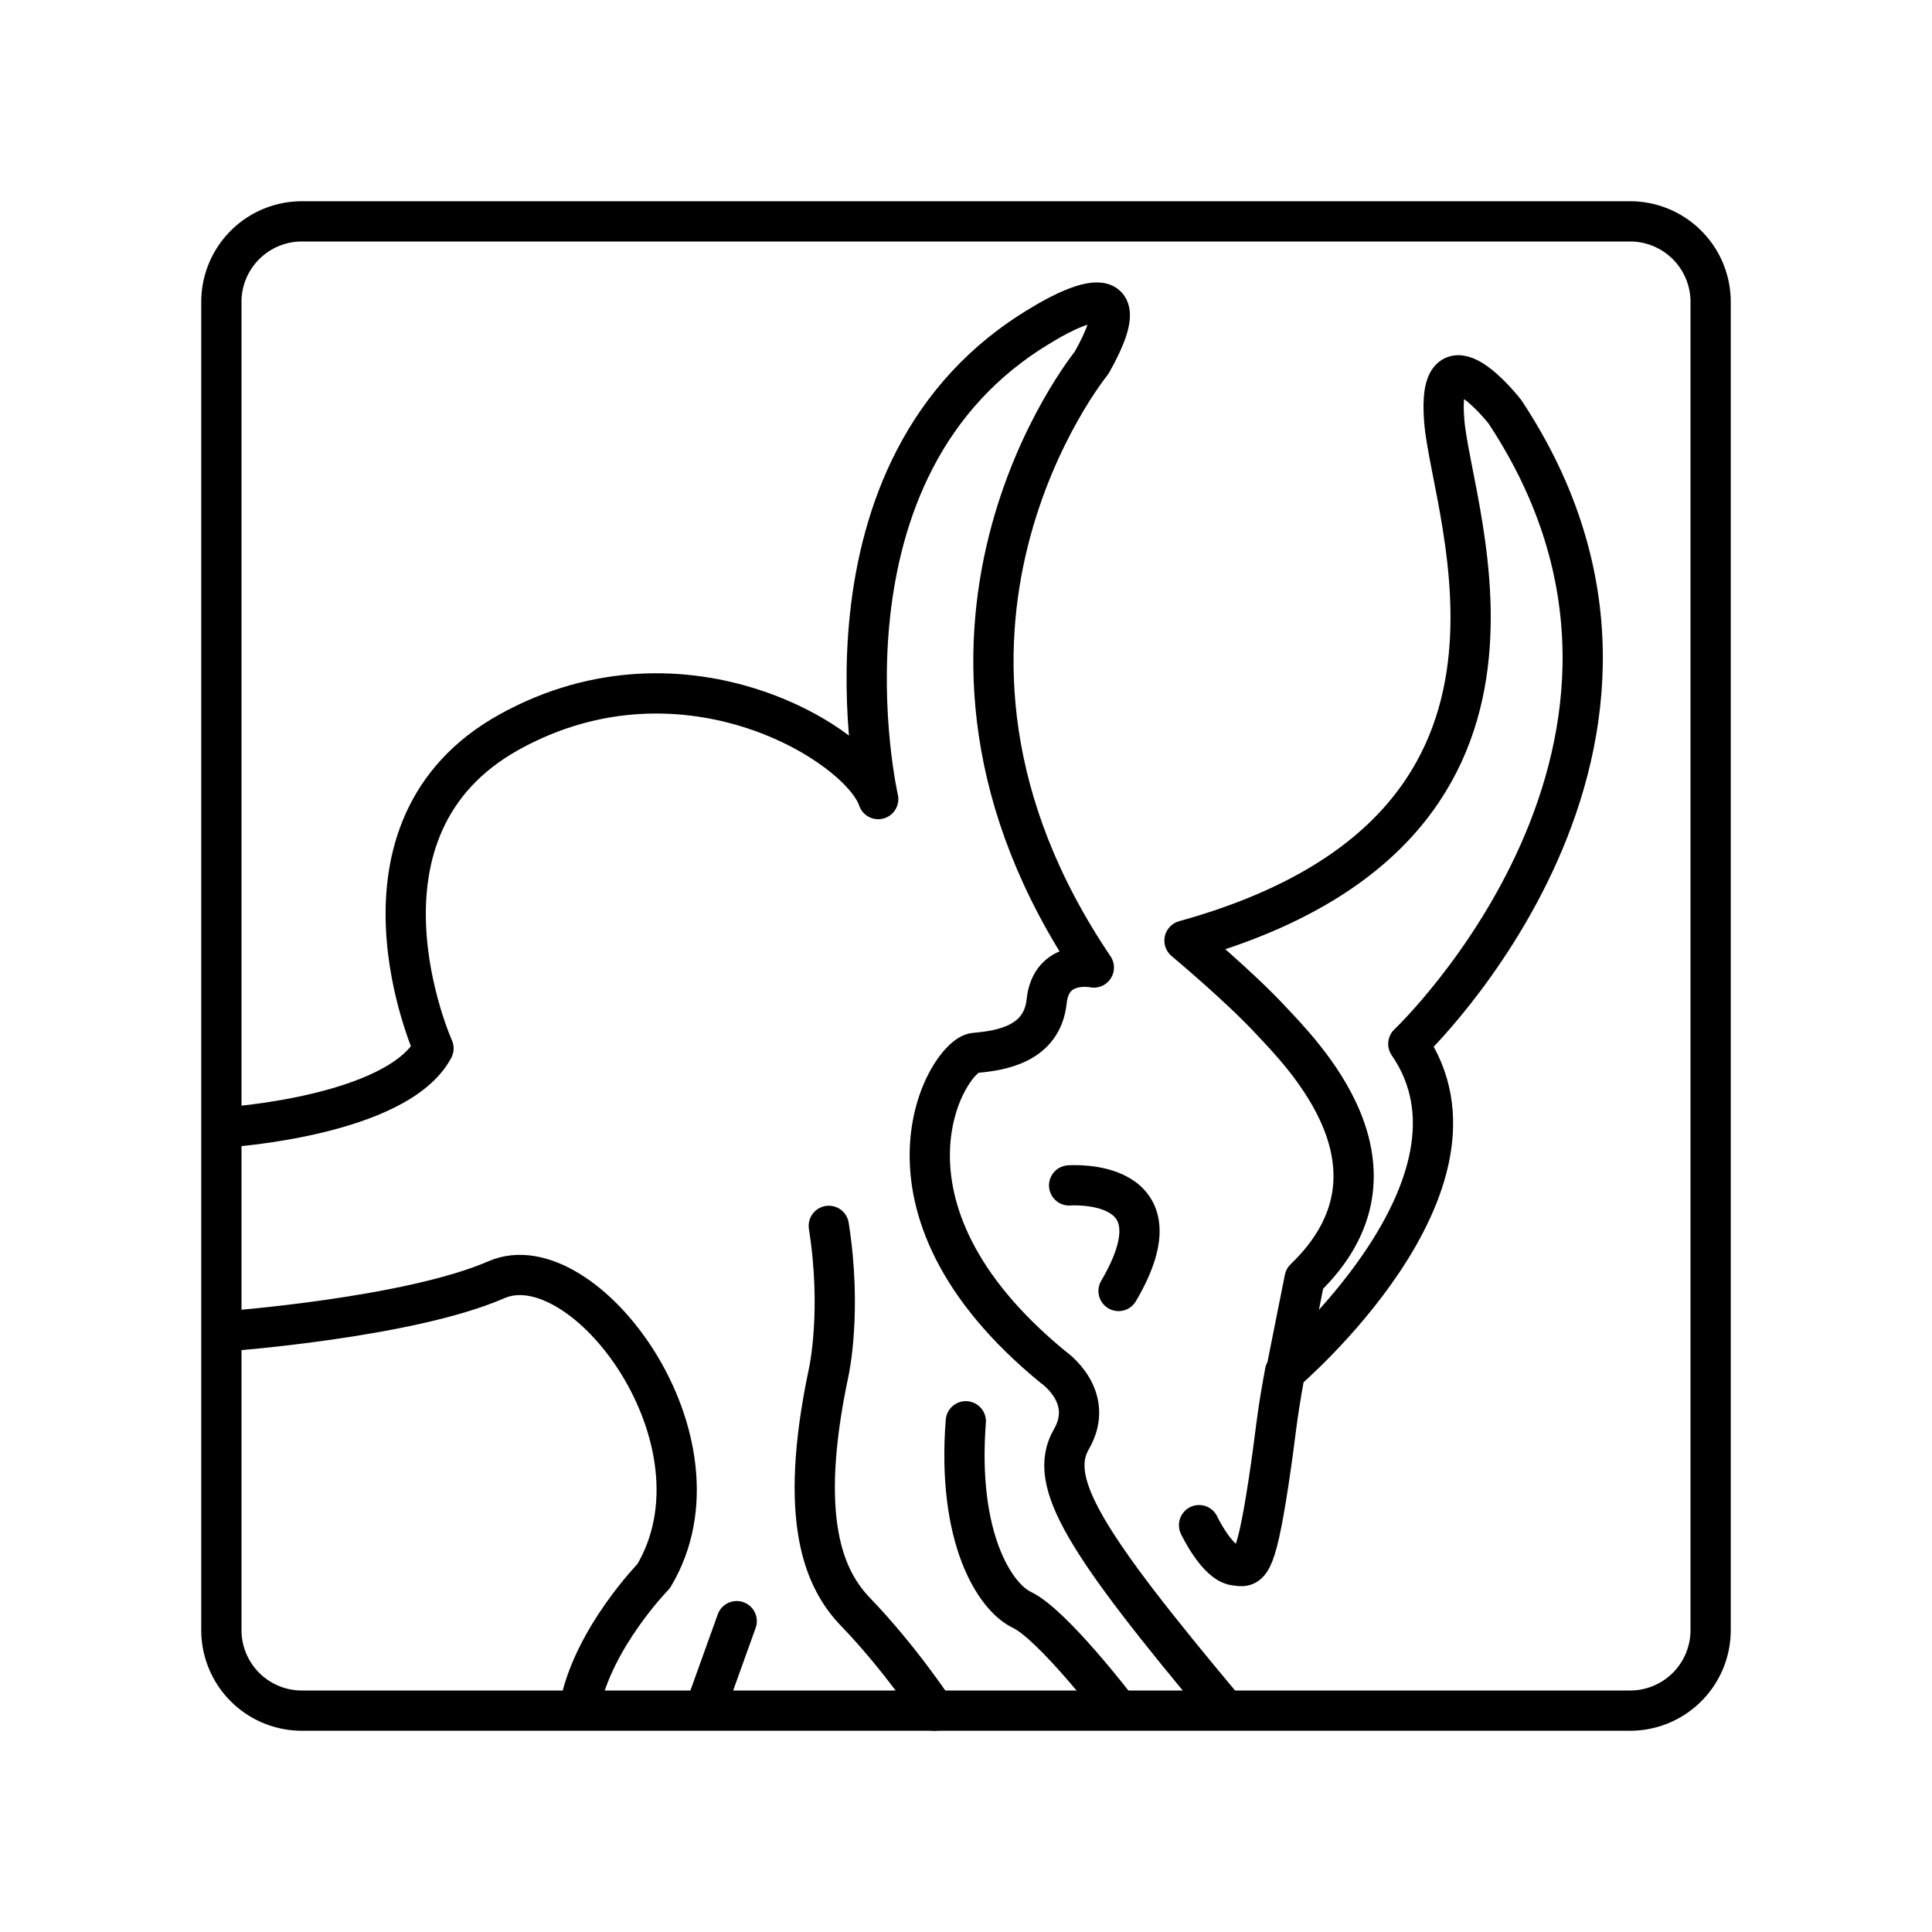<?xml version="1.0" encoding="utf-8"?>
<!-- Generator: www.svgicons.com -->
<svg xmlns="http://www.w3.org/2000/svg" width="800" height="800" viewBox="0 0 48 48">
<g fill="none" stroke="currentColor" stroke-linecap="round" stroke-linejoin="round"><path d="M40.5 5.5h-33a2 2 0 0 0-2 2h0v33a2 2 0 0 0 2 2h33a2 2 0 0 0 2-2v-33a2 2 0 0 0-2-2"/><path d="M5.692 28s4.185-.279 5.078-1.953c0 0-2.456-5.469 1.897-7.868s8.705.335 9.152 1.674c0 0-1.897-8.272 4.073-11.787c0 0 2.735-1.73 1.228.948c0 0-5.524 6.765.056 15.024c0 0-1.06-.223-1.172.837s-1.116 1.228-1.786 1.284s-2.957 3.795 1.953 7.812c0 0 1.06.726.447 1.786s.335 2.567 3.794 6.697"/><path d="M5.58 33.078s4.576-.334 6.752-1.283s5.915 4.018 3.906 7.366c0 0-1.475 1.509-1.825 3.18m3.149-.001l.741-2.063m4.918 2.223s-.85-1.294-1.96-2.446c-.772-.8-1.457-2.264-.67-5.971c0 0 .335-1.507 0-3.627m7.15 11.981s-1.593-2.08-2.35-2.439c-.673-.32-1.62-1.786-1.396-4.687m2.567-5.86s2.902-.223 1.228 2.623m2 5.818s.447.945.893 1c.338.043.495.163.836-2.08c.197-1.297.173-1.471.407-2.73c0 0 5.473-4.65 3.063-8.147c0 0 7.868-7.447 2.399-15.706c0 0-1.698-2.176-1.507.223s3.424 10.182-6.453 12.917c0 0 1.339 1.116 2.12 1.953s3.71 3.714.864 6.448l-.456 2.287"/></g>
</svg>